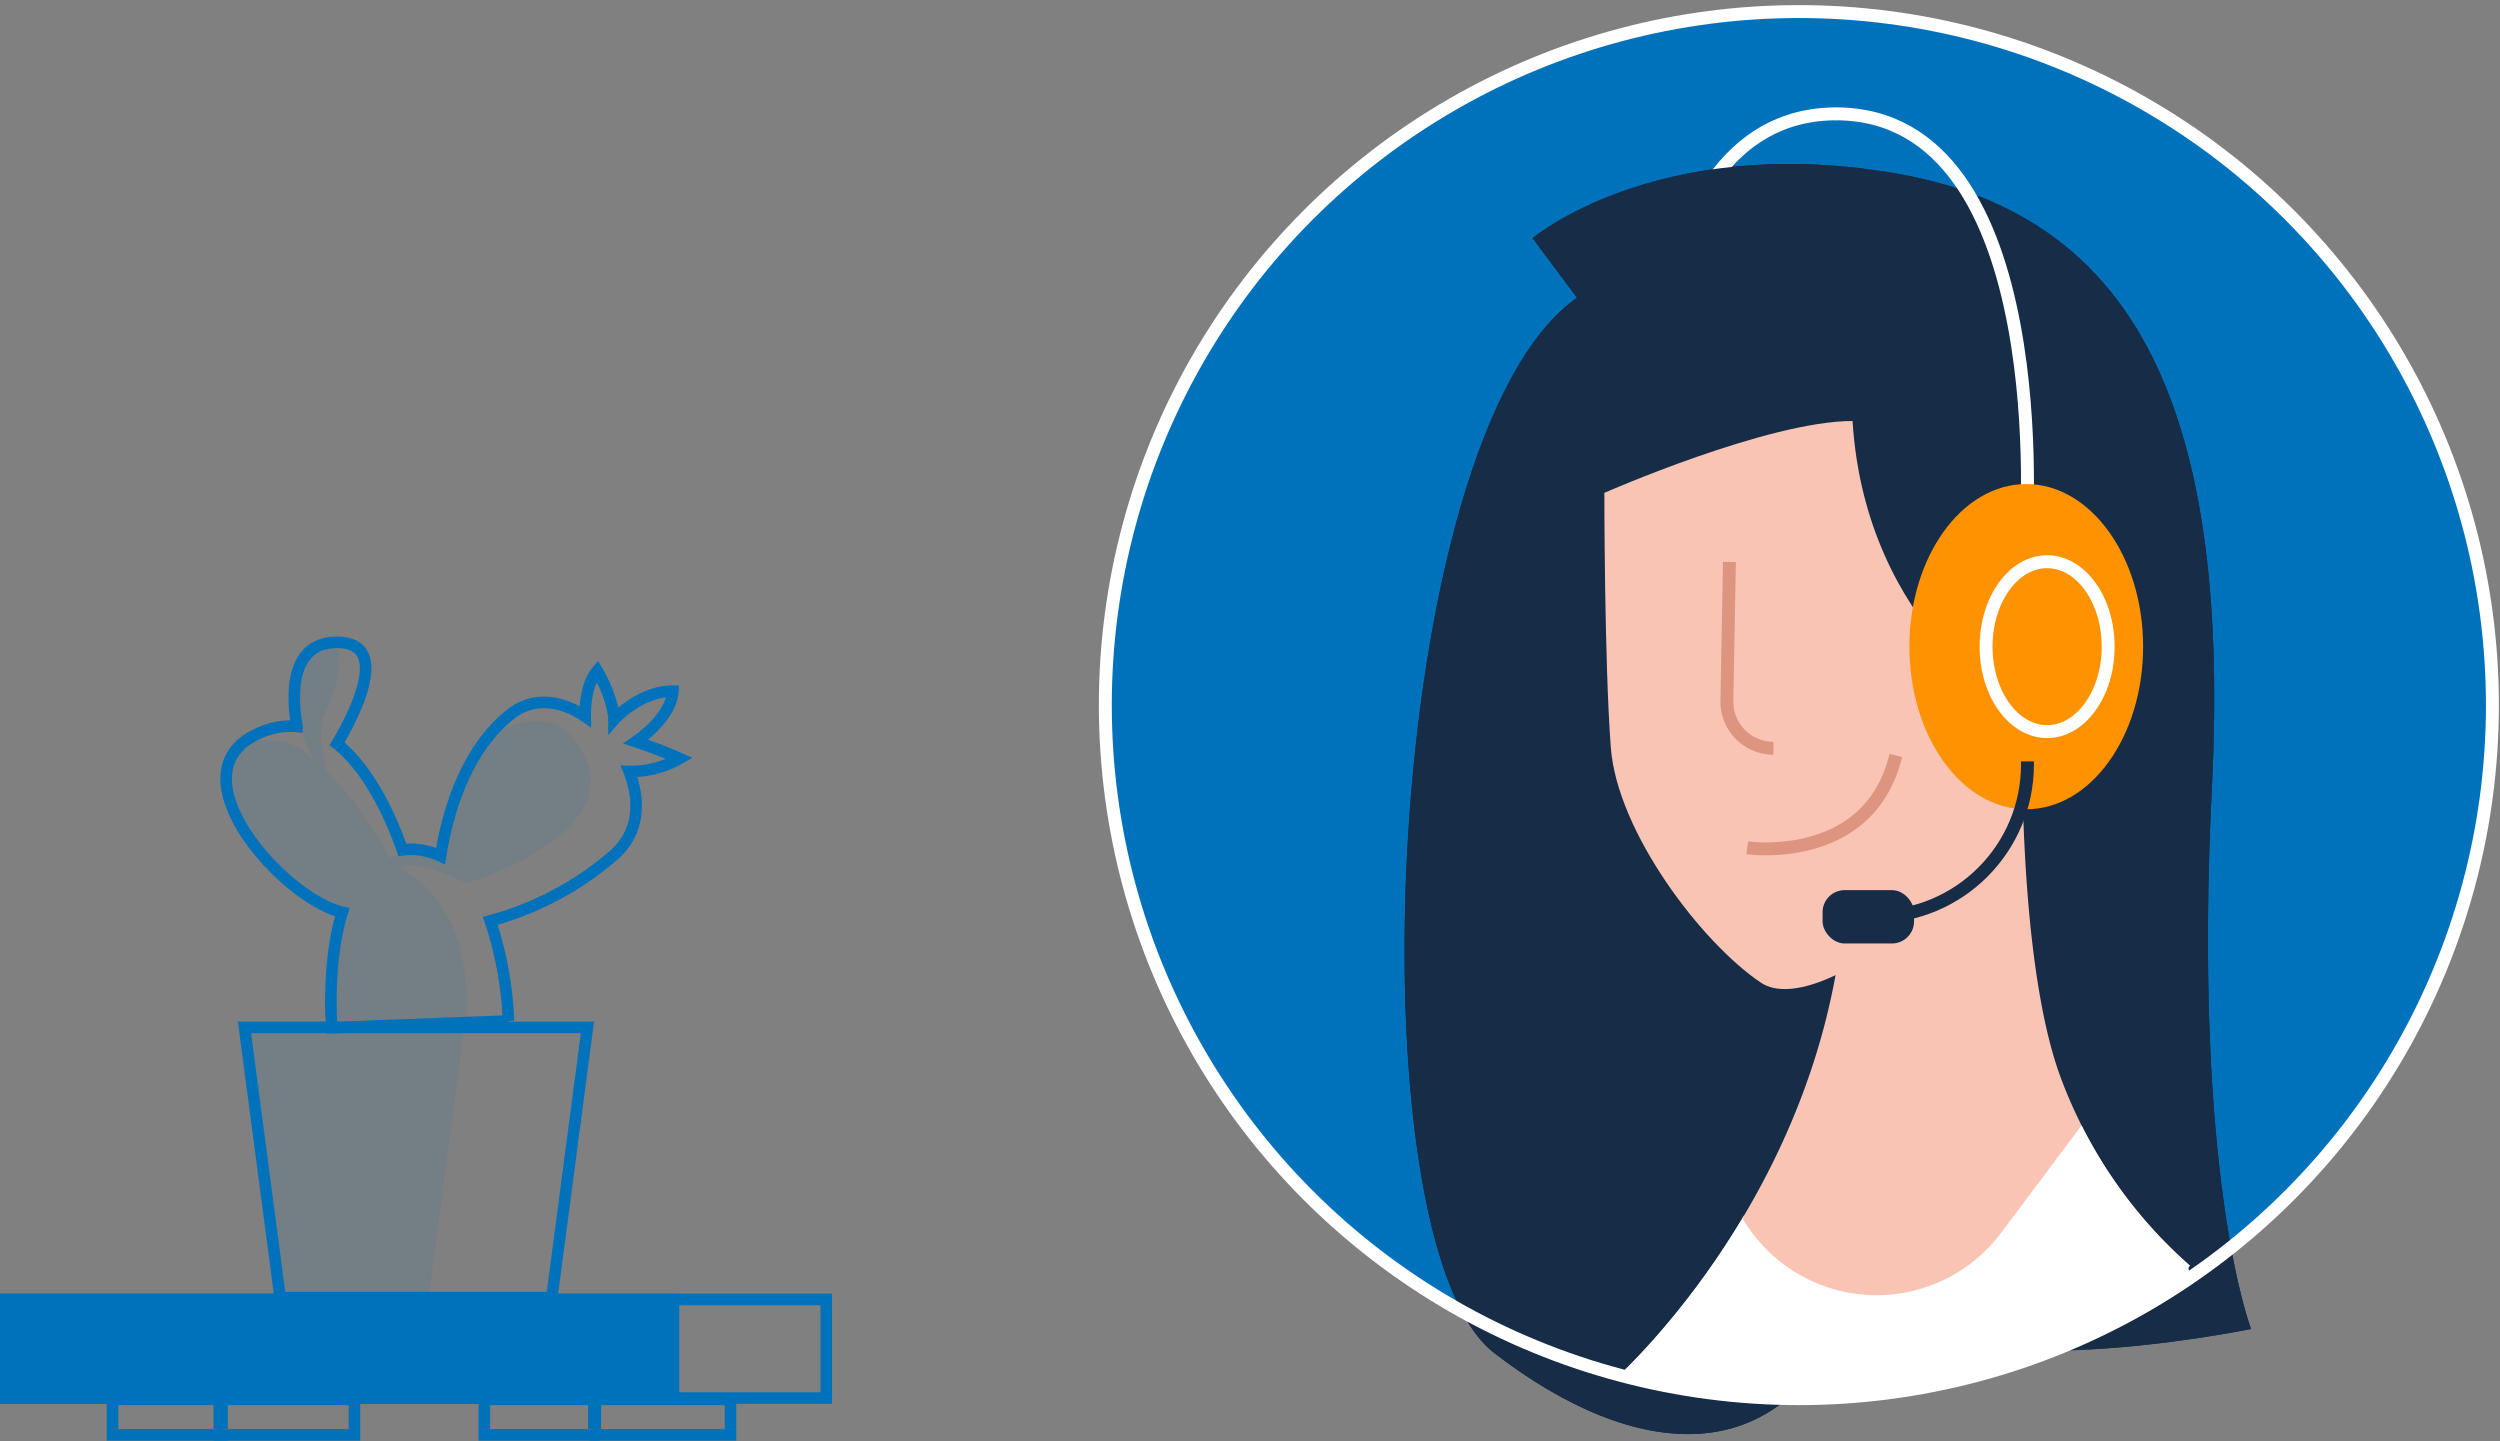 <svg width="432" height="249" xmlns="http://www.w3.org/2000/svg"><rect width="100%" height="100%" fill="#808080" stroke="none"/><g id="Website-(Desktop)" stroke="none" stroke-width="1" fill="none" fill-rule="evenodd"><g id="Blog" transform="translate(-565 -3735)"><g id="Group-24-Copy" transform="translate(156 3737)"><g id="Group-16"><g id="Group-8" transform="translate(410)"><g id="Group-16-Copy" transform="translate(0 109)"><path d="M99.37 67.534l-5.89 44.7H48.29l-5.9-44.7h57-.02zm2.3-2H40.11l6.42 48.7h48.7l6.42-48.7h.02z" id="Shape" fill="#0072BC" fill-rule="nonzero"/><path id="Rectangle" stroke="#0072BC" stroke-width="2" d="M0 113.544h141.78v17.04H0z"/><path d="M36.37 131.804v4.14H19.44v-4.14h16.93zm2-2H17.44v8.14h20.93v-8.14zm62.25 2v4.14H83.69v-4.14h16.93zm2-2H81.69v8.14h20.93v-8.14z" id="Shape" fill="#0072BC" fill-rule="nonzero"/><path d="M59.25 131.804v4.14H37.9v-4.14h21.35zm2-2H35.9v8.14h25.35v-8.14zm62.98 2v4.14h-21.35v-4.14h21.35zm2-2h-25.35v8.14h25.35v-8.14z" id="Shape" fill="#0072BC" fill-rule="nonzero"/><path id="Rectangle" stroke="#0072BC" stroke-width="2" fill="#0072BC" fill-rule="nonzero" d="M0 113.544h115.38v17.04H0z"/><path id="Path" fill="#0072BC" fill-rule="nonzero" opacity=".1" d="M40.11 65.534h39.24l-6.42 48.7h-26.4z"/><path d="M116.44 20.064c-3.2-1.45-7.56-2.91-7.56-2.91s6.11-4.07 6.4-8.72c-5.82 0-10.18 4.94-10.18 4.94s0-3.48-2.9-8.43c-1.71 2-2.09 5.28-2.07 7.88-4.11-2.8-9-3.57-13-.32-8.19 6.55-11 18.13-12 24.42a12 12 0 00-6.6-1.07c-1.75-5-5.48-13.7-11.28-18.33 2.9-4.88 9.34-17.29.24-17.52-8.71-.22-8 9.83-7.18 14.52a12.66 12.66 0 00-5.9.89c-16.55 6.45 3.43 28.87 13.74 31.22-2.76 8.87-1.82 19.95-1.82 19.95l30.53-1.16a62 62 0 00-3.14-17.3 54.11 54.11 0 0021.16-11.2c4.58-3.81 4.87-9.5 2.83-14.63a16.86 16.86 0 008.73-2.23h0z" id="Path" stroke="#0072BC" stroke-width="2"/><path d="M82.43 16.904s13.08-9.59 18 3.78-20.93 20.94-20.93 20.94-8.58-4.51-11.49-2.77c14.25 8 11.32 26.68 11.32 26.68H56.26s-1.88-13.51 1.82-18.86c-13.16-4.18-21.3-20.46-20.43-25.41.87-4.95 11.63-6.39 15.7-.58 0 0-8.72-16 1.75-20.06 4.94-2 1.45 9.31 0 11.63-1.45 2.32.29 9.89.29 9.89s7.41 7.55 10.9 15.11c6.4-2.32 9.74 1.75 9.74 1.75s-1.45-7.85 6.4-22.1z" id="Path" fill="#0072BC" fill-rule="nonzero" opacity=".1"/></g><g id="Group-14" transform="translate(190)"><circle id="Oval-Copy" fill="#0072BC" fill-rule="nonzero" cx="119.844" cy="119.844" r="119.844"/><g id="Group-Copy" transform="translate(51.628 26.107)"><path d="M83.9 147.73s3.773 24.079-7.524 51.171-36 25.953-60.837 6.765C-9.3 186.476-3.985 47.054 29.883 23.344l-7.68-10.303S43.647-5.021 84.279 1.744c40.633 6.764 58.694 38.377 55.312 106.102-3.383 67.725 6.764 93.69 6.764 93.69s-59.821 12.412-65.458-7.904c-5.637-20.316-4.521-73.373-4.521-73.373l7.524 27.472z" id="Path" fill="#162C47" fill-rule="nonzero"/><path d="M34.605 57.055s0 29.347 1.116 44.015 15.806 33.868 25.965 40.644c10.158 6.776 44.014-19.189 45.142-46.28 0 0-27.081-14.68-29.336-50.792-14.657 0-42.887 12.413-42.887 12.413z" id="Path" fill="#F9C4B4" fill-rule="nonzero"/><path d="M59.297 118.395s21.075 3.059 25.674-15.963M56.216 69l-.436 24a8.048 8.048 0 008.049 8.193h0" id="Path" stroke="#DD957F" stroke-width="2.233"/><ellipse id="Oval" fill="#0072BC" fill-rule="nonzero" cx="107.509" cy="83.634" rx="20.193" ry="28.097"/><ellipse id="Oval" stroke="#FFF" stroke-width="2.233" cx="111.114" cy="83.634" rx="10.549" ry="14.679"/></g><g id="Group-Copy-2" transform="translate(51.628 17.436)"><path d="M41.85 73.105S36.38.235 74.723.235" id="Path" stroke="#FFF" stroke-width="2.233"/><path d="M83.9 156.402s3.773 24.078-7.524 51.17c-11.297 27.092-36 25.954-60.837 6.765C-9.3 195.147-3.985 55.725 29.883 32.015l-7.68-10.303S43.647 3.65 84.279 10.415c40.633 6.765 58.694 38.378 55.312 106.102-3.383 67.725 6.764 93.69 6.764 93.69s-59.821 12.413-65.458-7.904c-5.637-20.316-4.521-73.373-4.521-73.373l7.524 27.472z" id="Path" fill="#162C47" fill-rule="nonzero"/><path d="M106.85 104.104s-1.116 41.012 6.397 62.076a80.651 80.651 0 0022.582 33.11l-99.327 19.568s39.874-35.364 39.874-89.928l30.474-24.826z" id="Path" fill="#F9C4B4" fill-rule="nonzero"/><path d="M103.133 193.63a26.847 26.847 0 01-44.573-2.411l.234-.715C48.1 208.554 36.47 218.858 36.47 218.858c38.207 8.125 71.341 2.36 99.403-17.294 1.12-.785-1.025-1.395-.077-2.275a79.87 79.87 0 01-18.73-24.256l-13.932 18.597z" id="Path" fill="#FFF" fill-rule="nonzero"/><path d="M34.605 65.727s0 29.346 1.116 44.014c1.116 14.668 15.806 33.868 25.965 40.644 10.158 6.776 44.014-19.189 45.142-46.28 0 0-27.081-14.68-29.336-50.792-14.657 0-42.887 12.414-42.887 12.414z" id="Path" fill="#F9C4B4" fill-rule="nonzero"/><path d="M59.297 127.066s21.075 3.059 25.674-15.963M56.216 77.67l-.436 24a8.048 8.048 0 008.049 8.194h0" id="Path" stroke="#DD957F" stroke-width="2.233"/><path d="M107.453 73.105S112.923.235 74.59.235" id="Path" stroke="#FFF" stroke-width="2.233"/><ellipse id="Oval" fill="#FF9200" fill-rule="nonzero" cx="107.509" cy="92.305" rx="20.193" ry="28.097"/><ellipse id="Oval" stroke="#FFF" stroke-width="2.233" cx="111.114" cy="92.305" rx="10.549" ry="14.679"/></g><circle id="Oval-Copy-2" stroke="#FFF" stroke-width="2.233" cx="119.844" cy="119.844" r="119.844"/><rect id="Rectangle-Copy-2" fill="#162C47" fill-rule="nonzero" x="123.94" y="151.814" width="15.807" height="9.22" rx="3.818"/><path d="M133.016 156.424h0c14.545-.006 26.333-11.799 26.333-26.344v-.513" id="Path-Copy-3" stroke="#162C47" stroke-width="2.233"/></g></g></g></g></g></g></svg>